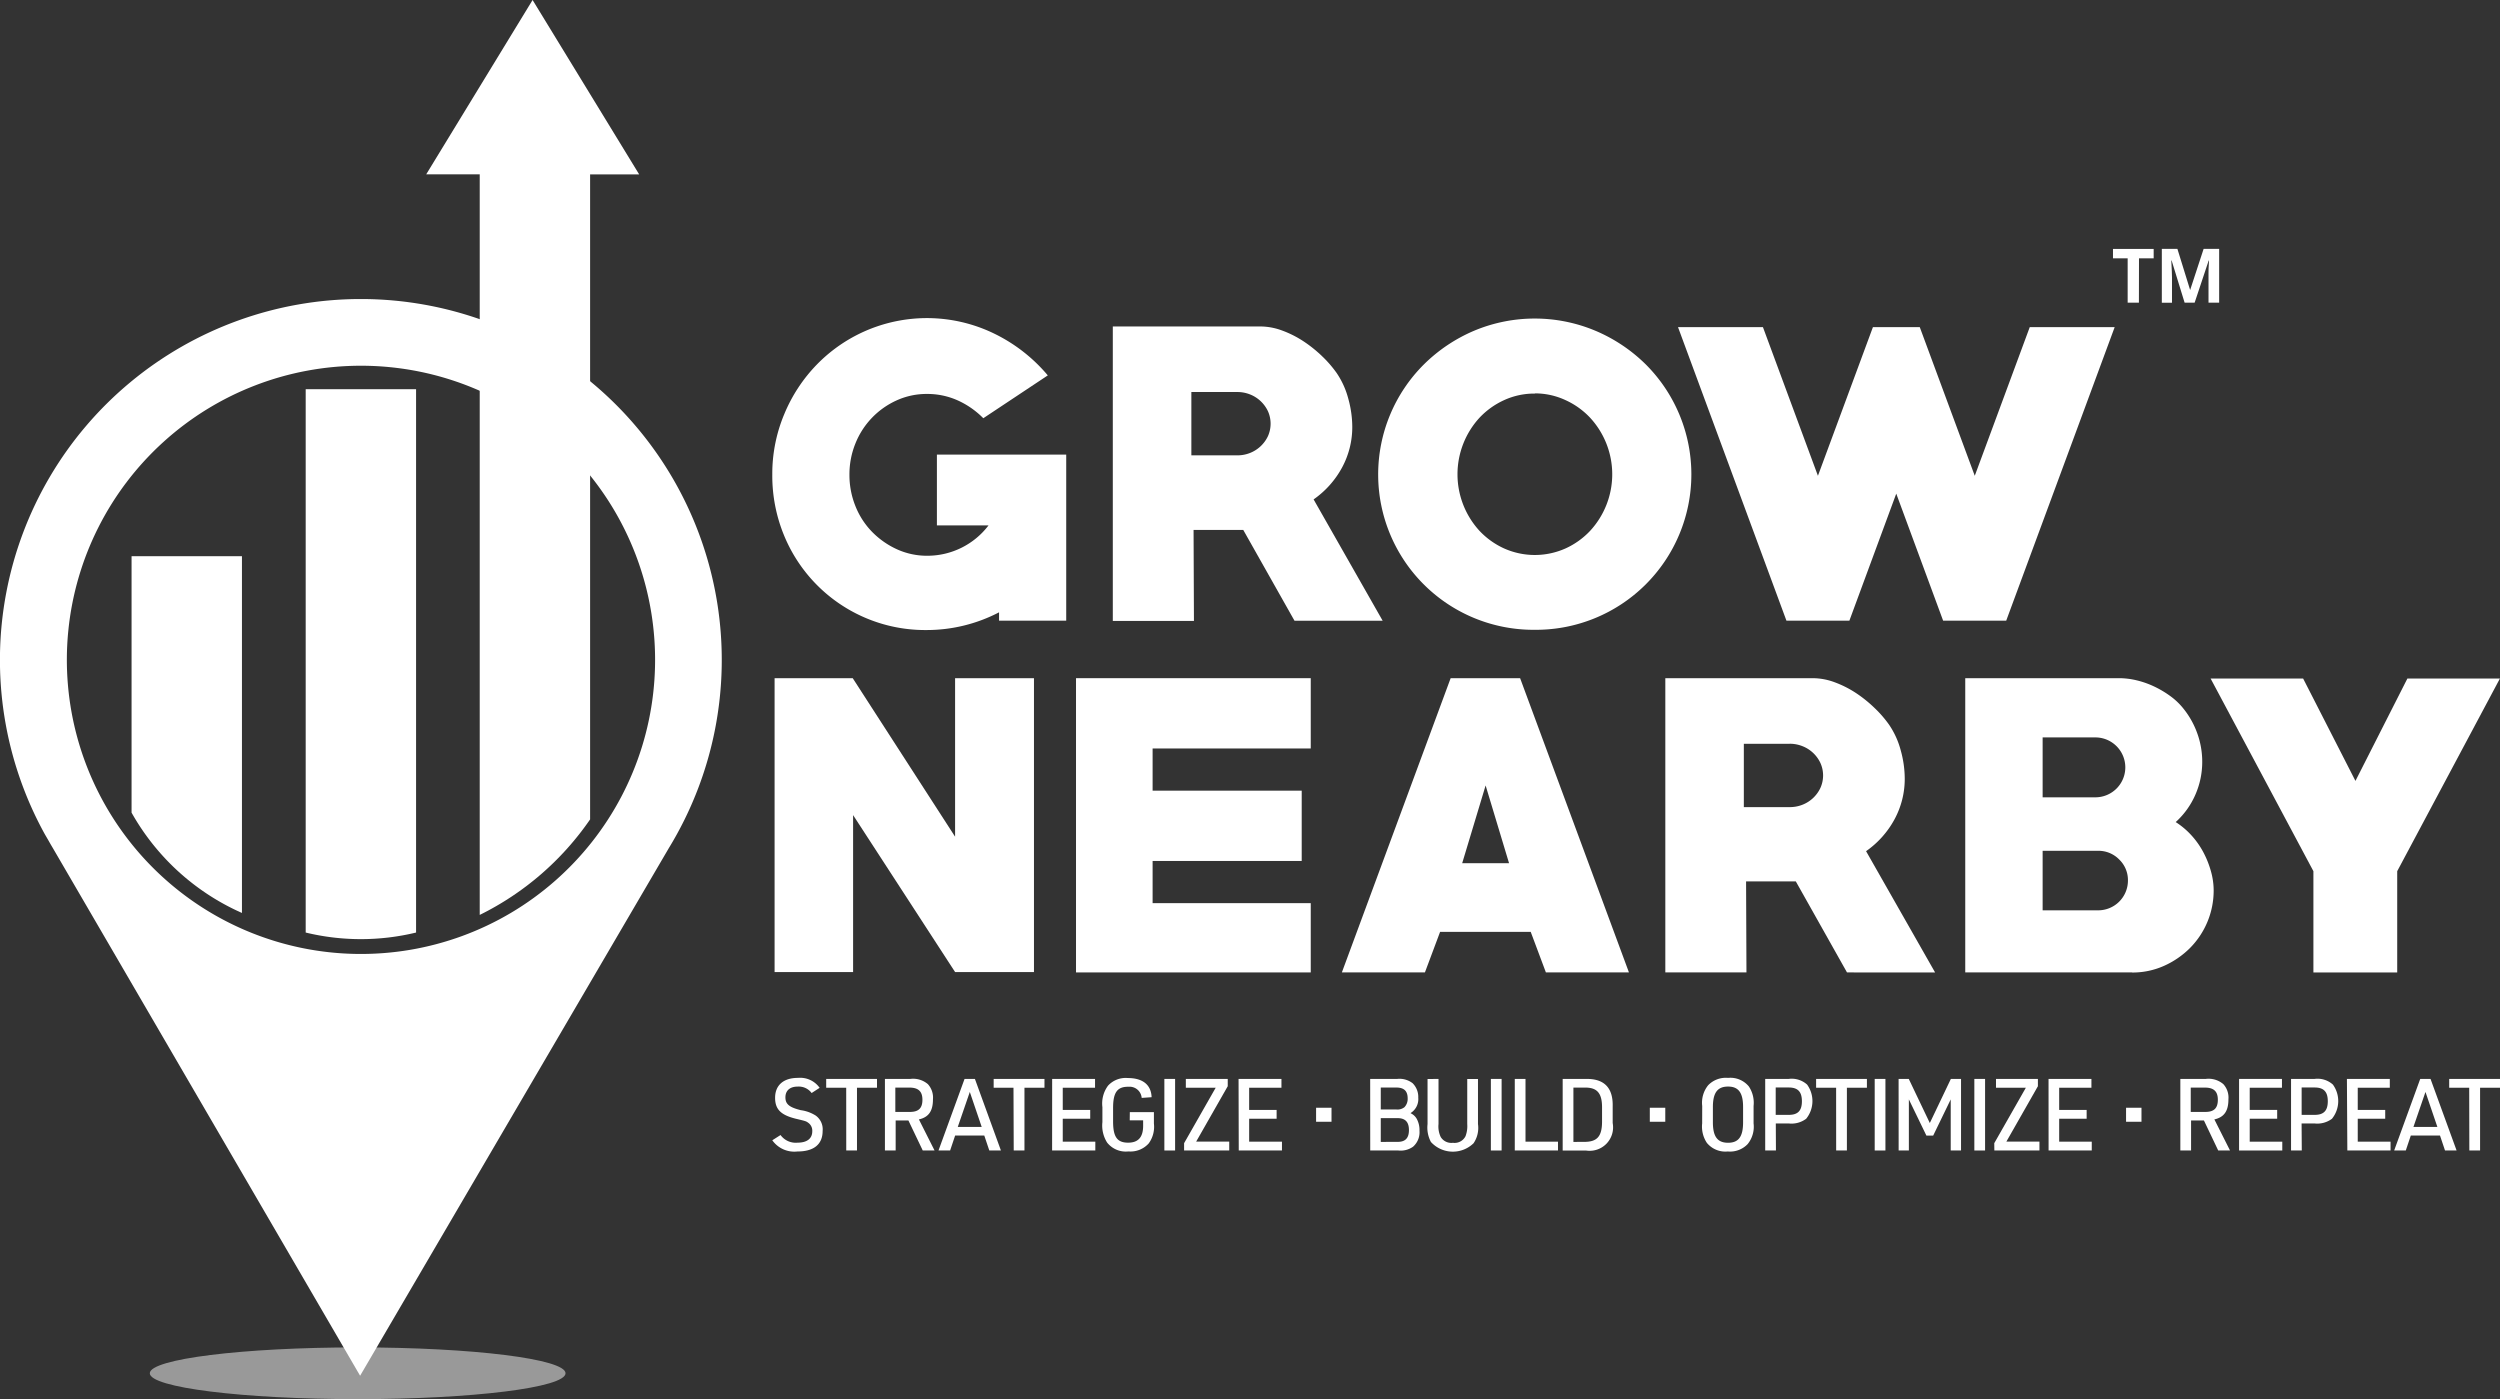 <svg xmlns="http://www.w3.org/2000/svg" xmlns:xlink="http://www.w3.org/1999/xlink" id="Group_30344" data-name="Group 30344" width="53.338" height="29.851" viewBox="0 0 53.338 29.851"><rect x="0" y="0" width="53.338" height="29.851" fill="#333333" stroke="none"/><defs><clipPath id="clip-path"><rect id="Rectangle_13" data-name="Rectangle 13" width="53.338" height="29.851" fill="none"></rect></clipPath><clipPath id="clip-path-3"><rect id="Rectangle_4" data-name="Rectangle 4" width="8.869" height="1.104" fill="#fff"></rect></clipPath></defs><g id="Group_9" data-name="Group 9" clip-path="url(#clip-path)"><g id="Group_8" data-name="Group 8"><g id="Group_7" data-name="Group 7" clip-path="url(#clip-path)"><g id="Group_6" data-name="Group 6" transform="translate(3.196 28.747)" opacity="0.5" style="isolation: isolate"><g id="Group_5" data-name="Group 5"><g id="Group_4" data-name="Group 4" clip-path="url(#clip-path-3)"><path id="Path_183" data-name="Path 183" d="M20.613,145.522c2.449,0,4.435.247,4.435.552s-1.986.552-4.435.552-4.435-.247-4.435-.552,1.986-.552,4.435-.552" transform="translate(-16.178 -145.522)" fill="#fff"></path></g></g></g><path id="Path_184" data-name="Path 184" d="M7.683,55.272h0L1.126,44.011c-.027-.045-.054-.091-.079-.136v0l-.02-.035-.071-.122A7.7,7.7,0,0,1,7.685,32.3H7.7A7.7,7.7,0,0,1,14.27,44.014L7.683,55.272ZM7.7,33.723a6.275,6.275,0,1,0,2.442.494A6.277,6.277,0,0,0,7.7,33.723" transform="translate(0 -25.92)" fill="#fff"></path><path id="Path_185" data-name="Path 185" d="M33.013,42.033h2.355V53.625a5,5,0,0,1-2.355,0Z" transform="translate(-26.491 -33.729)" fill="#fff"></path><path id="Path_186" data-name="Path 186" d="M14.21,60.073h2.355v7.611a5.038,5.038,0,0,1-2.355-2.14Z" transform="translate(-11.403 -48.206)" fill="#fff"></path><path id="Path_187" data-name="Path 187" d="M88.245,40.8v-.178A3.337,3.337,0,0,1,86.708,41a3.254,3.254,0,0,1-3.05-2.019,3.341,3.341,0,0,1-.251-1.3,3.287,3.287,0,0,1,.255-1.286,3.356,3.356,0,0,1,.7-1.064,3.28,3.28,0,0,1,3.762-.664,3.481,3.481,0,0,1,1.161.9l-1.376.914a1.814,1.814,0,0,0-.554-.384,1.581,1.581,0,0,0-.643-.134,1.545,1.545,0,0,0-.66.141,1.7,1.7,0,0,0-.874.922,1.75,1.75,0,0,0-.125.66,1.777,1.777,0,0,0,.125.663,1.665,1.665,0,0,0,.352.55,1.765,1.765,0,0,0,.53.375,1.541,1.541,0,0,0,.66.141,1.639,1.639,0,0,0,1.3-.647H86.919V37.257h2.759V40.8Z" transform="translate(-66.93 -27.558)" fill="#fff"></path><path id="Path_188" data-name="Path 188" d="M124.059,41.537,122.966,39.6h-1.06l.008,1.942h-1.731V35.259h3.147a1.351,1.351,0,0,1,.461.085,2.218,2.218,0,0,1,.453.227,2.758,2.758,0,0,1,.4.319,2.436,2.436,0,0,1,.316.364,1.776,1.776,0,0,1,.247.546,2.268,2.268,0,0,1,.085.595,1.811,1.811,0,0,1-.218.874,1.976,1.976,0,0,1-.607.68l1.473,2.588Zm-1.222-4.879h-.978v1.351h.979a.729.729,0,0,0,.275-.052.71.71,0,0,0,.38-.358.651.651,0,0,0,0-.531.71.71,0,0,0-.38-.358.727.727,0,0,0-.275-.052Z" transform="translate(-96.441 -28.294)" fill="#fff"></path><path id="Path_189" data-name="Path 189" d="M152.184,41.044a3.314,3.314,0,0,1-2.362-5.667,3.426,3.426,0,0,1,1.06-.711,3.347,3.347,0,0,1,2.6,0,3.419,3.419,0,0,1,1.064.711,3.316,3.316,0,0,1-2.363,5.667Zm0-5.04a1.542,1.542,0,0,0-.66.142,1.671,1.671,0,0,0-.522.375,1.785,1.785,0,0,0,0,2.41,1.665,1.665,0,0,0,.522.375,1.605,1.605,0,0,0,1.319,0,1.665,1.665,0,0,0,.522-.375,1.779,1.779,0,0,0,0-2.41,1.665,1.665,0,0,0-.522-.375A1.539,1.539,0,0,0,152.184,36Z" transform="translate(-119.438 -27.607)" fill="#fff"></path><path id="Path_190" data-name="Path 190" d="M188.246,41.6H186.9l-1-2.71-1,2.71h-1.343l-2.313-6.262h1.812l1.173,3.171,1.173-3.171h1l1.173,3.171,1.173-3.171h1.812Z" transform="translate(-145.443 -28.358)" fill="#fff"></path><path id="Path_191" data-name="Path 191" d="M87.506,79.512,85.33,76.163v3.349H83.655v-6.27h1.667l2.184,3.382V73.242h1.683v6.27Z" transform="translate(-67.129 -58.773)" fill="#fff"></path><path id="Path_192" data-name="Path 192" d="M116.212,79.52V73.242h5.008v1.5h-3.374v.9h3.181v1.5h-3.181v.9h3.374V79.52Z" transform="translate(-93.255 -58.773)" fill="#fff"></path><path id="Path_193" data-name="Path 193" d="M149.274,79.52l-.324-.866h-1.933l-.324.866h-1.772l2.321-6.278h1.482l2.322,6.278Zm-1.286-3.989-.5,1.659h1Z" transform="translate(-116.292 -58.773)" fill="#fff"></path><path id="Path_194" data-name="Path 194" d="M183.73,79.52l-1.092-1.942h-1.061l.008,1.942h-1.731V73.242H183a1.357,1.357,0,0,1,.461.085,2.234,2.234,0,0,1,.453.227,2.746,2.746,0,0,1,.4.32,2.427,2.427,0,0,1,.316.364,1.782,1.782,0,0,1,.247.546,2.26,2.26,0,0,1,.085.595,1.81,1.81,0,0,1-.218.874,1.977,1.977,0,0,1-.607.68l1.473,2.588Zm-1.222-4.878h-.979v1.351h.979a.729.729,0,0,0,.275-.052.707.707,0,0,0,.38-.358.647.647,0,0,0,0-.531.707.707,0,0,0-.38-.358.728.728,0,0,0-.276-.053" transform="translate(-144.324 -58.773)" fill="#fff"></path><path id="Path_195" data-name="Path 195" d="M215.809,79.52h-3.56V73.242h3.285a1.626,1.626,0,0,1,.368.045,1.91,1.91,0,0,1,.372.13,2.112,2.112,0,0,1,.34.2,1.433,1.433,0,0,1,.271.251,1.814,1.814,0,0,1,.311.542,1.78,1.78,0,0,1,.109.615,1.741,1.741,0,0,1-.145.7,1.7,1.7,0,0,1-.421.587,1.664,1.664,0,0,1,.328.275,1.761,1.761,0,0,1,.255.356,2.011,2.011,0,0,1,.166.409,1.525,1.525,0,0,1,.061.417A1.74,1.74,0,0,1,217.043,79a1.845,1.845,0,0,1-.554.38,1.64,1.64,0,0,1-.68.142m-.784-5.016H213.9v1.278h1.125a.639.639,0,0,0,0-1.278Zm.057,2.419H213.9v1.27h1.181a.635.635,0,0,0,.639-.631h0v-.008a.608.608,0,0,0-.186-.445.617.617,0,0,0-.453-.186Z" transform="translate(-170.32 -58.773)" fill="#fff"></path><path id="Path_196" data-name="Path 196" d="M242.728,77.393v2.161H240.94V77.393l-2.193-4.11h1.974l1.116,2.184,1.108-2.184h1.974Z" transform="translate(-191.583 -58.806)" fill="#fff"></path><path id="Path_197" data-name="Path 197" d="M50.574,3.721,48.3,0,46.03,3.72h1.142v15.8a6.169,6.169,0,0,0,2.355-2.038V3.721Z" transform="translate(-36.937)" fill="#fff"></path><path id="Path_198" data-name="Path 198" d="M228.74,28.012H228.5v-.946h-.313v-.2h.868v.2h-.313Z" transform="translate(-183.106 -21.555)" fill="#fff"></path><path id="Path_199" data-name="Path 199" d="M233.966,28.012l-.277-.9h-.007q.015.275.015.367v.535h-.217v-1.15h.332l.272.879h0l.288-.879h.331v1.149h-.227v-.544c0-.026,0-.056,0-.089s0-.122.011-.267h-.007l-.3.9Z" transform="translate(-187.357 -21.555)" fill="#fff"></path><path id="Path_200" data-name="Path 200" d="M83.588,117.624a.4.4,0,0,0,.363.163c.2,0,.314-.086.314-.244a.206.206,0,0,0-.083-.178c-.051-.037-.051-.037-.274-.09-.314-.079-.436-.2-.436-.445,0-.269.18-.425.486-.425a.508.508,0,0,1,.464.212l-.171.111a.34.34,0,0,0-.3-.137c-.163,0-.259.085-.259.229s.081.212.329.274a.788.788,0,0,1,.319.116.361.361,0,0,1,.146.327c0,.284-.186.438-.537.438a.576.576,0,0,1-.537-.239Z" transform="translate(-66.935 -93.408)" fill="#fff"></path><path id="Path_201" data-name="Path 201" d="M89.658,116.713h-.427v-.188h1.084v.188h-.427v1.339h-.229Z" transform="translate(-71.604 -93.506)" fill="#fff"></path><path id="Path_202" data-name="Path 202" d="M95.8,118.037h-.229v-1.527h.542a.485.485,0,0,1,.374.111.425.425,0,0,1,.109.323c0,.252-.092.383-.3.43l.334.663h-.252l-.306-.641H95.8Zm.306-.823c.184,0,.265-.081.265-.259s-.086-.26-.278-.26h-.3v.52Z" transform="translate(-76.691 -93.491)" fill="#fff"></path><path id="Path_203" data-name="Path 203" d="M101.713,117.732l-.107.319h-.248l.556-1.527h.221l.555,1.527h-.248l-.107-.319Zm.313-.93-.257.747h.511Z" transform="translate(-81.335 -93.505)" fill="#fff"></path><path id="Path_204" data-name="Path 204" d="M107.723,116.713H107.3v-.188h1.084v.188h-.427v1.339h-.229Z" transform="translate(-86.1 -93.506)" fill="#fff"></path><path id="Path_205" data-name="Path 205" d="M113.631,116.525h.915v.188h-.689v.473h.586v.188h-.586v.49h.695v.188h-.922Z" transform="translate(-91.183 -93.506)" fill="#fff"></path><path id="Path_206" data-name="Path 206" d="M119.628,117.15h.514v.245a.6.6,0,0,1-.111.423.522.522,0,0,1-.432.171.508.508,0,0,1-.456-.19.677.677,0,0,1-.1-.435v-.319a.639.639,0,0,1,.12-.459.51.51,0,0,1,.419-.163c.319,0,.5.141.511.409l-.212.015a.259.259,0,0,0-.278-.238h-.013c-.231,0-.319.124-.319.451v.291c0,.329.088.451.321.451.216,0,.32-.118.32-.359v-.118h-.286Z" transform="translate(-95.523 -93.423)" fill="#fff"></path><rect id="Rectangle_5" data-name="Rectangle 5" width="0.229" height="1.527" transform="translate(24.842 23.019)" fill="#fff"></rect><path id="Path_207" data-name="Path 207" d="M127.9,117.895l.674-1.183h-.637v-.188h.894v.156l-.674,1.182h.706v.188H127.9Z" transform="translate(-102.637 -93.505)" fill="#fff"></path><path id="Path_208" data-name="Path 208" d="M133.766,116.525h.915v.188h-.689v.473h.586v.188h-.586v.49h.7v.188h-.922Z" transform="translate(-107.341 -93.506)" fill="#fff"></path><rect id="Rectangle_6" data-name="Rectangle 6" width="0.329" height="0.299" transform="translate(28.079 23.634)" fill="#fff"></rect><path id="Path_209" data-name="Path 209" d="M147.974,116.513h.575a.46.46,0,0,1,.331.092.414.414,0,0,1,.12.31.35.35,0,0,1-.165.327l.021.013a.283.283,0,0,1,.111.109.5.5,0,0,1,.059.257.408.408,0,0,1-.137.338.454.454,0,0,1-.314.081h-.6Zm.558.652a.239.239,0,0,0,.173-.049.255.255,0,0,0,.069-.186c0-.158-.077-.233-.241-.233H148.2v.468Zm.03.691c.162,0,.239-.081.239-.252s-.079-.254-.239-.254H148.2v.507Z" transform="translate(-118.741 -93.494)" fill="#fff"></path><path id="Path_210" data-name="Path 210" d="M154.408,116.525v.962a.525.525,0,0,0,.047.277.266.266,0,0,0,.261.124.26.26,0,0,0,.269-.143.615.615,0,0,0,.036-.257v-.962h.229v.962a.581.581,0,0,1-.094.409.633.633,0,0,1-.9-.016l-.009-.009a.651.651,0,0,1-.073-.383v-.962Z" transform="translate(-123.717 -93.506)" fill="#fff"></path><rect id="Rectangle_7" data-name="Rectangle 7" width="0.229" height="1.527" transform="translate(31.808 23.019)" fill="#fff"></rect><path id="Path_211" data-name="Path 211" d="M163.6,116.525h.229v1.339h.693v.188H163.6Z" transform="translate(-131.282 -93.506)" fill="#fff"></path><path id="Path_212" data-name="Path 212" d="M168.766,116.524h.5c.387-.006.577.19.567.586v.356a.5.5,0,0,1-.567.586h-.5Zm.462,1.343c.269,0,.375-.113.378-.421v-.316c0-.308-.109-.427-.378-.421h-.233v1.159Z" transform="translate(-135.426 -93.505)" fill="#fff"></path><rect id="Rectangle_8" data-name="Rectangle 8" width="0.33" height="0.299" transform="translate(35.199 23.634)" fill="#fff"></rect><path id="Path_213" data-name="Path 213" d="M183.825,117.005a.593.593,0,0,1,.126-.441.522.522,0,0,1,.425-.158.509.509,0,0,1,.445.184.628.628,0,0,1,.1.415v.372a.588.588,0,0,1-.126.441.52.52,0,0,1-.424.158.511.511,0,0,1-.447-.184.628.628,0,0,1-.1-.415Zm.872.021c0-.306-.1-.435-.321-.435s-.323.128-.323.435v.329c0,.306.1.435.323.435s.321-.128.321-.435Z" transform="translate(-147.508 -93.409)" fill="#fff"></path><path id="Path_214" data-name="Path 214" d="M190.871,118.035h-.229v-1.527h.5a.491.491,0,0,1,.394.121.6.6,0,0,1-.02.729.523.523,0,0,1-.374.1h-.274Zm.274-.76c.195,0,.28-.09.28-.291s-.086-.293-.28-.293h-.279v.584Z" transform="translate(-152.981 -93.489)" fill="#fff"></path><path id="Path_215" data-name="Path 215" d="M196.565,116.713h-.427v-.188h1.084v.188h-.427v1.339h-.229Z" transform="translate(-157.391 -93.506)" fill="#fff"></path><rect id="Rectangle_9" data-name="Rectangle 9" width="0.229" height="1.527" transform="translate(39.997 23.019)" fill="#fff"></rect><path id="Path_216" data-name="Path 216" d="M205.052,116.525h.217l.449.941.449-.941h.217v1.527h-.22v-1.09l-.374.772h-.145l-.374-.772v1.09h-.218Z" transform="translate(-164.545 -93.506)" fill="#fff"></path><rect id="Rectangle_10" data-name="Rectangle 10" width="0.229" height="1.527" transform="translate(42.123 23.019)" fill="#fff"></rect><path id="Path_217" data-name="Path 217" d="M215.382,117.895l.674-1.183h-.637v-.188h.894v.156l-.673,1.182h.706v.188h-.962Z" transform="translate(-172.834 -93.505)" fill="#fff"></path><path id="Path_218" data-name="Path 218" d="M221.244,116.525h.915v.188h-.688v.473h.586v.188h-.586v.49h.695v.188h-.921Z" transform="translate(-177.538 -93.506)" fill="#fff"></path><rect id="Rectangle_11" data-name="Rectangle 11" width="0.329" height="0.299" transform="translate(45.36 23.634)" fill="#fff"></rect><path id="Path_219" data-name="Path 219" d="M235.7,118.037h-.229v-1.527h.543a.485.485,0,0,1,.374.111.425.425,0,0,1,.109.323c0,.252-.092.383-.3.43l.334.663h-.252l-.305-.641H235.7Zm.306-.823c.184,0,.265-.081.265-.259s-.085-.26-.278-.26h-.3v.52Z" transform="translate(-188.953 -93.491)" fill="#fff"></path><path id="Path_220" data-name="Path 220" d="M241.818,116.525h.915v.188h-.688v.473h.586v.188h-.586v.49h.695v.188h-.922Z" transform="translate(-194.047 -93.506)" fill="#fff"></path><path id="Path_221" data-name="Path 221" d="M247.661,118.035h-.229v-1.527h.5a.49.49,0,0,1,.393.121.6.6,0,0,1-.02.729.524.524,0,0,1-.374.1h-.274Zm.275-.76c.194,0,.28-.09.28-.291s-.086-.293-.28-.293h-.278v.584Z" transform="translate(-198.552 -93.489)" fill="#fff"></path><path id="Path_222" data-name="Path 222" d="M253.469,116.525h.915v.188H253.7v.473h.586v.188H253.7v.49h.7v.188h-.922Z" transform="translate(-203.397 -93.506)" fill="#fff"></path><path id="Path_223" data-name="Path 223" d="M258.928,117.732l-.107.319h-.248l.556-1.527h.22l.556,1.527h-.247l-.107-.319Zm.313-.93-.257.747h.511Z" transform="translate(-207.493 -93.505)" fill="#fff"></path><path id="Path_224" data-name="Path 224" d="M264.94,116.713h-.427v-.188H265.6v.188h-.428v1.339h-.229Z" transform="translate(-212.259 -93.506)" fill="#fff"></path></g></g></g></svg>